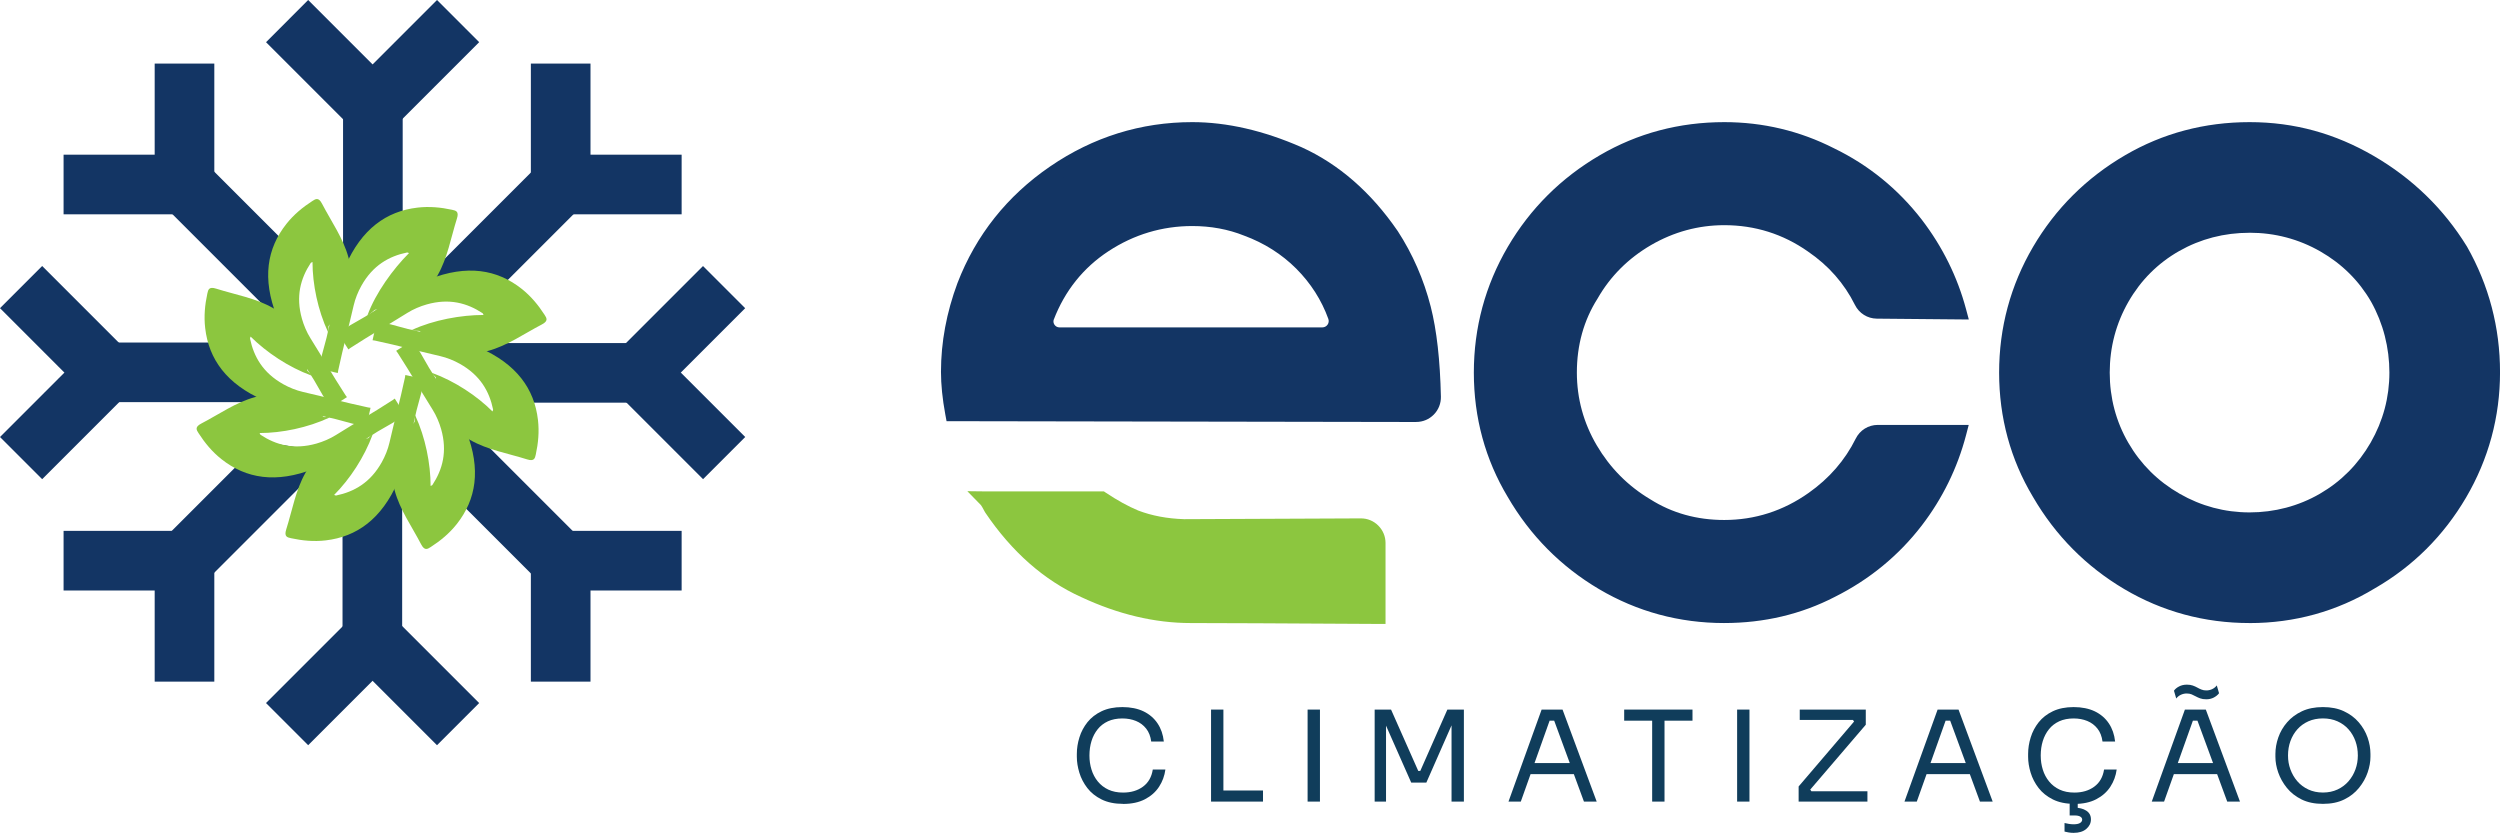 <?xml version="1.0" encoding="UTF-8"?>
<svg id="Layer_2" data-name="Layer 2" xmlns="http://www.w3.org/2000/svg" viewBox="0 0 761.26 253.61">
  <defs>
    <style>
      .cls-1 {
        fill: #133564;
      }

      .cls-1, .cls-2, .cls-3 {
        stroke-width: 0px;
      }

      .cls-2 {
        fill: #8cc63f;
      }

      .cls-3 {
        fill: #103d5b;
      }
    </style>
  </defs>
  <g id="PALETA">
    <g>
      <g>
        <path class="cls-3" d="M341.99,244.78c-2.56,0-4.74-.45-6.54-1.34s-3.26-2.06-4.36-3.49c-1.1-1.43-1.91-2.99-2.42-4.66-.51-1.68-.77-3.29-.77-4.85v-.84c0-1.69.26-3.38.79-5.07.52-1.69,1.34-3.22,2.44-4.61,1.1-1.38,2.53-2.49,4.3-3.34,1.77-.84,3.88-1.27,6.33-1.27s4.66.44,6.45,1.3c1.79.87,3.21,2.09,4.26,3.65,1.05,1.56,1.69,3.4,1.92,5.53h-3.84c-.21-1.59-.72-2.9-1.54-3.93-.82-1.04-1.85-1.81-3.09-2.32-1.24-.51-2.63-.77-4.16-.77-1.66,0-3.12.29-4.38.86-1.25.58-2.3,1.38-3.13,2.42-.83,1.04-1.46,2.23-1.88,3.59-.42,1.36-.63,2.83-.63,4.41s.21,2.94.63,4.3c.42,1.36,1.06,2.56,1.92,3.61.86,1.05,1.92,1.88,3.2,2.48,1.28.6,2.78.9,4.49.9,2.4,0,4.43-.6,6.06-1.8,1.64-1.2,2.63-2.94,2.99-5.22h3.84c-.26,1.92-.9,3.67-1.94,5.26-1.04,1.59-2.47,2.85-4.3,3.8-1.83.95-4.05,1.42-6.66,1.42Z"/>
        <path class="cls-3" d="M368.77,244.09v-28.02h3.76v28.02h-3.76ZM371.77,244.09v-3.38h12.82v3.38h-12.82Z"/>
        <path class="cls-3" d="M398.17,244.09v-28.02h3.76v28.02h-3.76Z"/>
        <path class="cls-3" d="M418.59,244.09v-28.02h4.99l8.29,18.69h.61l8.25-18.69h5.03v28.02h-3.76v-23.91l.27.08-7.94,18.04h-4.61l-7.98-18.04.31-.08v23.91h-3.45Z"/>
        <path class="cls-3" d="M459.34,244.09l10.09-28.02h6.37l10.4,28.02h-3.88l-9.4-25.56,1.84.92h-4.53l1.96-.92-9.1,25.56h-3.76ZM465.37,235.73l1.27-3.38h12.09l1.27,3.38h-14.62Z"/>
        <path class="cls-3" d="M494.57,219.45v-3.38h20.8v3.38h-20.8ZM503.09,244.09v-25.41h3.76v25.41h-3.76Z"/>
        <path class="cls-3" d="M528.96,244.09v-28.02h3.76v28.02h-3.76Z"/>
        <path class="cls-3" d="M547.69,244.09v-4.61l17.27-20.22-.04.92-1-1.38.65.42h-16.54v-3.15h20.11v4.61l-17.31,20.22-.04-1.07,1.23,1.73-.96-.61h17.58v3.15h-20.95Z"/>
        <path class="cls-3" d="M579.92,244.09l10.09-28.02h6.37l10.4,28.02h-3.88l-9.4-25.56,1.84.92h-4.53l1.96-.92-9.1,25.56h-3.76ZM585.95,235.73l1.27-3.38h12.09l1.27,3.38h-14.62Z"/>
        <path class="cls-3" d="M631.66,244.78c-2.56,0-4.74-.45-6.54-1.34-1.8-.9-3.26-2.06-4.36-3.49-1.1-1.43-1.91-2.99-2.42-4.66-.51-1.68-.77-3.29-.77-4.85v-.84c0-1.69.26-3.38.79-5.07.52-1.69,1.34-3.22,2.44-4.61,1.1-1.38,2.53-2.49,4.3-3.34,1.77-.84,3.88-1.27,6.33-1.27s4.66.44,6.45,1.3c1.79.87,3.21,2.09,4.26,3.65,1.05,1.56,1.69,3.4,1.92,5.53h-3.84c-.21-1.59-.72-2.9-1.54-3.93-.82-1.04-1.85-1.81-3.09-2.32-1.24-.51-2.63-.77-4.16-.77-1.66,0-3.12.29-4.38.86-1.25.58-2.3,1.38-3.13,2.42-.83,1.04-1.46,2.23-1.88,3.59-.42,1.36-.63,2.83-.63,4.41s.21,2.94.63,4.3c.42,1.36,1.06,2.56,1.92,3.61.86,1.05,1.92,1.88,3.2,2.48,1.28.6,2.78.9,4.49.9,2.4,0,4.43-.6,6.06-1.8,1.64-1.2,2.63-2.94,2.99-5.22h3.84c-.26,1.92-.9,3.67-1.94,5.26-1.04,1.59-2.47,2.85-4.3,3.8-1.83.95-4.05,1.42-6.66,1.42ZM631.43,253.61c-.49,0-.98-.04-1.48-.12-.5-.08-.93-.17-1.29-.27v-2.61c.38.1.83.19,1.34.27.51.08.98.12,1.42.12.87,0,1.52-.13,1.96-.4.43-.27.65-.61.65-1.02,0-.38-.19-.69-.58-.92-.38-.23-.95-.35-1.69-.35h-1.54v-4.61h2.46v3.65l-1.69-1.42h.61c1.51,0,2.74.31,3.68.92.95.61,1.42,1.5,1.42,2.65s-.47,2.09-1.4,2.9c-.93.81-2.23,1.21-3.9,1.21Z"/>
        <path class="cls-3" d="M655.22,244.09l10.09-28.02h6.37l10.4,28.02h-3.88l-9.4-25.56,1.84.92h-4.53l1.96-.92-9.1,25.56h-3.76ZM661.24,235.73l1.27-3.38h12.09l1.27,3.38h-14.62ZM671.76,212.93c-.69,0-1.29-.09-1.78-.27s-.95-.38-1.36-.61c-.41-.23-.83-.43-1.25-.61-.42-.18-.93-.27-1.52-.27s-1.21.13-1.78.4-1.04.65-1.4,1.13l-.69-2.38c.36-.51.88-.95,1.57-1.3.69-.36,1.48-.54,2.38-.54.69,0,1.29.09,1.78.27.5.18.95.38,1.36.61.41.23.83.44,1.27.61.43.18.93.27,1.5.27.61,0,1.21-.13,1.78-.4s1.04-.65,1.4-1.13l.69,2.38c-.38.51-.92.95-1.59,1.31-.68.36-1.46.54-2.36.54Z"/>
        <path class="cls-3" d="M707.34,244.78c-2.51,0-4.67-.45-6.49-1.34-1.82-.9-3.31-2.07-4.49-3.53-1.18-1.46-2.05-3.02-2.63-4.68s-.86-3.26-.86-4.8v-.84c0-1.66.29-3.34.88-5.03.59-1.69,1.48-3.23,2.69-4.62,1.2-1.39,2.71-2.51,4.51-3.36,1.8-.84,3.93-1.27,6.39-1.27s4.59.42,6.39,1.27c1.8.84,3.31,1.96,4.51,3.36,1.2,1.39,2.1,2.94,2.69,4.62.59,1.69.88,3.37.88,5.03v.84c0,1.54-.29,3.13-.86,4.8s-1.45,3.22-2.63,4.68c-1.18,1.46-2.67,2.64-4.49,3.53-1.82.9-3.98,1.34-6.49,1.34ZM707.34,241.33c1.64,0,3.11-.31,4.43-.92,1.32-.61,2.44-1.45,3.36-2.51.92-1.06,1.62-2.26,2.11-3.61.49-1.34.73-2.76.73-4.24,0-1.56-.24-3.02-.73-4.38-.49-1.36-1.19-2.55-2.11-3.59-.92-1.04-2.04-1.85-3.36-2.44-1.32-.59-2.8-.88-4.43-.88s-3.11.29-4.43.88c-1.32.59-2.44,1.4-3.36,2.44-.92,1.04-1.62,2.23-2.11,3.59-.49,1.36-.73,2.81-.73,4.38s.24,2.9.73,4.24c.49,1.34,1.19,2.55,2.11,3.61.92,1.06,2.04,1.9,3.36,2.51,1.32.61,2.79.92,4.43.92Z"/>
      </g>
      <g>
        <g>
          <polygon class="cls-1" points="107.34 159.27 119.42 147.18 119.42 202.8 107.34 202.8 107.34 159.27"/>
          <path class="cls-1" d="M122.46,205.84h-18.16v-47.83l18.16-18.16v65.99ZM110.37,199.76h6.01v-45.24l-6.01,6.01v39.23Z"/>
        </g>
        <g>
          <rect class="cls-1" x="120.22" y="191.6" width="12.08" height="31.34" transform="translate(-109.58 149.99) rotate(-45)"/>
          <path class="cls-1" d="M133.07,226.92l-26.45-26.45,12.84-12.84,26.45,26.45-12.84,12.84ZM115.21,200.46l17.86,17.86,4.25-4.25-17.86-17.86-4.25,4.25Z"/>
        </g>
        <g>
          <rect class="cls-1" x="84.98" y="201.23" width="31.34" height="12.08" transform="translate(-117.08 131.88) rotate(-45)"/>
          <path class="cls-1" d="M93.84,226.92l-12.84-12.84,26.45-26.45,12.84,12.84-26.45,26.45ZM89.59,214.08l4.25,4.25,17.86-17.86-4.25-4.25-17.86,17.86Z"/>
        </g>
        <g>
          <polygon class="cls-1" points="80.57 137.69 95.24 140.1 54.5 180.85 45.96 172.3 80.57 137.69"/>
          <path class="cls-1" d="M54.5,185.14l-12.84-12.84,37.86-37.86,22.05,3.63-47.07,47.07ZM50.25,172.3l4.25,4.25,34.41-34.41-7.3-1.2-31.36,31.36Z"/>
        </g>
        <g>
          <rect class="cls-1" x="50.14" y="173.18" width="12.08" height="31.34"/>
          <path class="cls-1" d="M65.26,207.56h-18.16v-37.41h18.16v37.41ZM53.18,201.48h6.01v-25.26h-6.01v25.26Z"/>
        </g>
        <g>
          <rect class="cls-1" x="22.4" y="164.69" width="31.34" height="12.08"/>
          <path class="cls-1" d="M56.77,179.81H19.36v-18.16h37.41v18.16ZM25.44,173.74h25.26v-6.01h-25.26v6.01Z"/>
        </g>
        <g>
          <polygon class="cls-1" points="70.46 107.34 79.65 119.42 24.12 119.42 24.12 107.34 70.46 107.34"/>
          <path class="cls-1" d="M85.78,122.46H21.08v-18.16h50.89l13.81,18.16ZM27.16,116.38h46.37l-4.57-6.01H27.16v6.01Z"/>
        </g>
        <g>
          <rect class="cls-1" x="3.98" y="120.23" width="31.34" height="12.08" transform="translate(-83.53 50.88) rotate(-45)"/>
          <path class="cls-1" d="M12.84,145.91l-12.84-12.84,26.45-26.45,12.84,12.84-26.45,26.45ZM8.59,133.07l4.25,4.25,17.86-17.86-4.25-4.25-17.86,17.86Z"/>
        </g>
        <g>
          <rect class="cls-1" x="13.61" y="84.98" width="12.08" height="31.34" transform="translate(-65.42 43.37) rotate(-45)"/>
          <path class="cls-1" d="M26.45,120.3L0,93.84l12.84-12.84,26.45,26.45-12.84,12.84ZM8.59,93.84l17.86,17.86,4.25-4.25-17.86-17.86-4.25,4.25Z"/>
        </g>
        <g>
          <polygon class="cls-1" points="89.84 81.18 83.91 92.34 46.07 54.5 54.61 45.96 89.84 81.18"/>
          <path class="cls-1" d="M84.67,97.39l-42.89-42.89,12.84-12.84,38.97,38.97-8.91,16.77ZM50.37,54.5l32.79,32.79,2.95-5.55-31.49-31.49-4.25,4.25Z"/>
        </g>
        <g>
          <rect class="cls-1" x="22.4" y="50.14" width="31.34" height="12.08"/>
          <path class="cls-1" d="M56.77,65.26H19.36v-18.16h37.41v18.16ZM25.44,59.19h25.26v-6.01h-25.26v6.01Z"/>
        </g>
        <g>
          <rect class="cls-1" x="50.14" y="22.4" width="12.08" height="31.34"/>
          <path class="cls-1" d="M65.26,56.77h-18.16V19.36h18.16v37.41ZM53.18,50.7h6.01v-25.26h-6.01v25.26Z"/>
        </g>
        <g>
          <polygon class="cls-1" points="119.58 24.12 119.58 71.73 107.5 81.73 107.5 24.12 119.58 24.12"/>
          <path class="cls-1" d="M104.46,88.19V21.08h18.16v52.07l-18.16,15.04ZM110.53,27.16v48.12l6.01-4.98V27.16h-6.01Z"/>
        </g>
        <g>
          <rect class="cls-1" x="94.61" y="3.98" width="12.08" height="31.34" transform="translate(15.59 76.92) rotate(-45)"/>
          <path class="cls-1" d="M107.46,39.3l-26.45-26.45L93.84,0l26.45,26.45-12.84,12.84ZM89.59,12.84l17.86,17.86,4.25-4.25-17.86-17.86-4.25,4.25Z"/>
        </g>
        <g>
          <rect class="cls-1" x="110.6" y="13.61" width="31.34" height="12.08" transform="translate(23.09 95.04) rotate(-45)"/>
          <path class="cls-1" d="M119.46,39.3l-12.84-12.84L133.07,0l12.84,12.84-26.45,26.45ZM115.21,26.45l4.25,4.25,17.86-17.86-4.25-4.25-17.86,17.86Z"/>
        </g>
        <g>
          <polygon class="cls-1" points="148.92 86.65 131.97 86.52 172.42 46.07 180.96 54.61 148.92 86.65"/>
          <path class="cls-1" d="M150.17,89.7l-25.48-.2,47.73-47.73,12.84,12.84-35.09,35.09ZM139.24,83.54l8.43.07,28.99-28.99-4.25-4.25-33.17,33.17Z"/>
        </g>
        <g>
          <rect class="cls-1" x="164.69" y="22.4" width="12.08" height="31.34"/>
          <path class="cls-1" d="M179.81,56.77h-18.16V19.36h18.16v37.41ZM167.73,50.7h6.01v-25.26h-6.01v25.26Z"/>
        </g>
        <g>
          <rect class="cls-1" x="173.18" y="50.14" width="31.34" height="12.08"/>
          <path class="cls-1" d="M207.56,65.26h-37.41v-18.16h37.41v18.16ZM176.22,59.18h25.26v-6.01h-25.26v6.01Z"/>
        </g>
        <g>
          <polygon class="cls-1" points="159.79 119.58 146.74 107.5 202.8 107.5 202.8 119.58 159.79 119.58"/>
          <path class="cls-1" d="M205.84,122.62h-47.24l-19.62-18.16h66.85v18.16ZM160.98,116.54h38.78v-6.01h-45.27l6.49,6.01Z"/>
        </g>
        <g>
          <rect class="cls-1" x="191.6" y="94.61" width="31.34" height="12.08" transform="translate(-10.46 176.04) rotate(-45)"/>
          <path class="cls-1" d="M200.46,120.3l-12.84-12.84,26.45-26.45,12.84,12.84-26.45,26.45ZM196.21,107.46l4.25,4.25,17.86-17.86-4.25-4.25-17.86,17.86Z"/>
        </g>
        <g>
          <rect class="cls-1" x="201.23" y="110.6" width="12.08" height="31.34" transform="translate(-28.58 183.54) rotate(-45)"/>
          <path class="cls-1" d="M214.08,145.91l-26.45-26.45,12.84-12.84,26.45,26.45-12.84,12.84ZM196.21,119.46l17.86,17.86,4.25-4.25-17.86-17.86-4.25,4.25Z"/>
        </g>
        <g>
          <polygon class="cls-1" points="138.73 147.39 141.61 133.18 180.85 172.42 172.3 180.96 138.73 147.39"/>
          <path class="cls-1" d="M172.3,185.26l-36.87-36.87,4.33-21.35,45.38,45.38-12.84,12.84ZM142.03,146.39l30.27,30.27,4.25-4.25-33.09-33.09-1.43,7.07Z"/>
        </g>
        <g>
          <rect class="cls-1" x="173.18" y="164.69" width="31.34" height="12.08"/>
          <path class="cls-1" d="M207.56,179.81h-37.41v-18.16h37.41v18.16ZM176.22,173.74h25.26v-6.01h-25.26v6.01Z"/>
        </g>
        <g>
          <rect class="cls-1" x="164.69" y="173.18" width="12.08" height="31.34"/>
          <path class="cls-1" d="M179.81,207.56h-18.16v-37.41h18.16v37.41ZM167.73,201.48h6.01v-25.26h-6.01v25.26Z"/>
        </g>
      </g>
      <g>
        <path class="cls-2" d="M125.72,103.69c.19.33.32.57.46.79,3.12,4.82,3.22,5.75,6.37,10.54,4.98,7.58,9.44,16.36,9.48,16.47,4.47,11.44,2.98,20.61-2.95,28.1-2.24,2.83-4.95,5.07-7.92,6.98-.98.63-1.86,1.22-2.93-.83-2.85-5.48-6.46-10.5-8.06-16.4-1.68-6.15-.93-11.38,1.88-15.71,1.21-1.87,2.75-3.44,4.16-5.12.17-.2-.1-1.75.24-1.97,3.09,6.65,4.67,14.68,4.67,21.44.35-.18.49-.2.54-.29,3.1-4.71,4.61-10.16,2.67-17.01-.57-2-1.45-4.09-2.58-5.9-4.47-7.14-6.12-10.29-10.69-17.37-.1-.16-.23-.31-.43-.57-.37.19,5.24-3.31,5.07-3.16Z"/>
        <path class="cls-2" d="M129.24,115.57c-.1.37-.18.62-.23.89-1.2,5.61-1.79,6.34-2.95,11.96-1.84,8.88-4.89,18.24-4.94,18.35-4.93,11.25-12.47,16.68-21.95,17.78-3.59.42-7.09.09-10.54-.66-1.13-.25-2.18-.45-1.48-2.66,1.86-5.89,2.86-11.99,5.89-17.3,3.16-5.54,7.39-8.71,12.44-9.78,2.18-.46,4.38-.48,6.56-.68.26-.02,1.02-1.22,1.42-1.14-2.52,6.89-6.94,13.59-11.72,18.38.38.12.49.2.59.18,5.52-1.14,10.44-3.92,13.92-10.14,1.02-1.82,1.87-3.92,2.35-6,1.88-8.21,2.95-11.6,4.72-19.84.04-.19.06-.38.1-.71-.39-.13,6.04,1.36,5.81,1.35Z"/>
        <path class="cls-2" d="M123.34,126.46c-.33.19-.57.32-.79.46-4.82,3.12-5.75,3.22-10.54,6.37-7.58,4.98-16.36,9.44-16.47,9.48-11.44,4.47-20.61,2.98-28.1-2.95-2.83-2.24-5.07-4.95-6.98-7.92-.63-.98-1.22-1.86.83-2.93,5.48-2.85,10.5-6.46,16.4-8.06,6.15-1.68,11.38-.93,15.71,1.88,1.87,1.21,3.44,2.75,5.12,4.16.2.17,1.59-.14,1.81.2-6.65,3.09-14.52,4.71-21.28,4.71.18.35.2.49.29.54,4.71,3.1,10.16,4.61,17.01,2.67,2-.57,4.09-1.45,5.9-2.58,7.14-4.47,10.29-6.12,17.37-10.69.16-.1.31-.23.57-.43-.19-.37,3.31,5.24,3.16,5.07Z"/>
        <path class="cls-2" d="M111.46,129.98c-.37-.1-.62-.18-.89-.23-5.61-1.2-6.34-1.79-11.96-2.95-8.88-1.84-18.24-4.89-18.35-4.94-11.25-4.93-16.68-12.47-17.78-21.95-.42-3.59-.09-7.09.66-10.54.25-1.13.45-2.18,2.66-1.48,5.89,1.86,11.99,2.86,17.3,5.89,5.54,3.16,8.71,7.39,9.78,12.44.46,2.18.48,4.38.68,6.56.02.26,1.31,1.16,1.22,1.56-6.89-2.52-13.68-7.07-18.47-11.85-.12.38-.2.49-.18.59,1.14,5.52,3.92,10.44,10.14,13.92,1.82,1.02,3.92,1.87,6,2.35,8.21,1.88,11.6,2.95,19.84,4.72.19.04.38.06.71.1.13-.39-1.36,6.04-1.35,5.81Z"/>
        <path class="cls-2" d="M100.57,124.08c-.19-.33-.32-.57-.46-.79-3.12-4.82-3.22-5.75-6.37-10.54-4.98-7.58-9.44-16.36-9.48-16.47-4.47-11.44-2.98-20.61,2.95-28.1,2.24-2.83,4.95-5.07,7.92-6.98.98-.63,1.86-1.22,2.93.83,2.85,5.48,6.46,10.5,8.06,16.4,1.68,6.15.93,11.38-1.88,15.71-1.21,1.87-2.75,3.44-4.16,5.12-.17.2.14,1.6-.21,1.82-3.09-6.65-4.71-14.53-4.71-21.3-.35.18-.49.2-.54.29-3.1,4.71-4.61,10.16-2.67,17.01.57,2,1.45,4.09,2.58,5.9,4.47,7.14,6.12,10.29,10.69,17.37.1.16.23.31.43.57.37-.19-5.24,3.31-5.07,3.16Z"/>
        <path class="cls-2" d="M97.05,112.2c.1-.37.18-.62.23-.89,1.2-5.61,1.79-6.34,2.95-11.96,1.84-8.88,4.89-18.24,4.94-18.35,4.93-11.25,12.47-16.68,21.95-17.78,3.59-.42,7.09-.09,10.54.66,1.13.25,2.18.45,1.48,2.66-1.86,5.89-2.86,11.99-5.89,17.3-3.16,5.54-7.39,8.71-12.44,9.78-2.18.46-4.38.48-6.56.68-.26.02-1.96,1.8-2.36,1.72,2.52-6.89,7.87-14.18,12.66-18.96-.38-.12-.49-.2-.59-.18-5.52,1.14-10.44,3.92-13.92,10.14-1.02,1.82-1.87,3.92-2.35,6-1.88,8.21-2.95,11.6-4.72,19.84-.04.19-.06.38-.1.71.39.13-6.04-1.36-5.81-1.35Z"/>
        <path class="cls-2" d="M102.95,101.31c.33-.19.57-.32.79-.46,4.82-3.12,5.75-3.22,10.54-6.37,7.58-4.98,16.36-9.44,16.47-9.48,11.44-4.47,20.61-2.98,28.1,2.95,2.83,2.24,5.07,4.95,6.98,7.92.63.98,1.22,1.86-.83,2.93-5.48,2.85-10.5,6.46-16.4,8.06-6.15,1.68-11.38.93-15.71-1.88-1.87-1.21-3.44-2.75-5.12-4.16-.2-.17-2.15.01-2.37-.33,6.65-3.09,15.08-4.58,21.84-4.58-.18-.35-.2-.49-.29-.54-4.71-3.1-10.16-4.61-17.01-2.67-2,.57-4.09,1.45-5.9,2.58-7.14,4.47-10.29,6.12-17.37,10.69-.16.1-.31.23-.57.43.19.37-3.31-5.24-3.16-5.07Z"/>
        <path class="cls-2" d="M114.83,97.79c.37.1.62.18.89.23,5.61,1.2,6.34,1.79,11.96,2.95,8.88,1.84,18.24,4.89,18.35,4.94,11.25,4.93,16.68,12.47,17.78,21.95.42,3.59.09,7.09-.66,10.54-.25,1.13-.45,2.18-2.66,1.48-5.89-1.86-11.99-2.86-17.3-5.89-5.54-3.16-8.71-7.39-9.78-12.44-.46-2.18-.48-4.38-.68-6.56-.02-.26-1.23-1.05-1.15-1.44,6.89,2.52,13.61,6.96,18.39,11.74.12-.38.2-.49.18-.59-1.14-5.52-3.92-10.44-10.14-13.92-1.82-1.02-3.92-1.87-6-2.35-8.21-1.88-11.6-2.95-19.84-4.72-.19-.04-.38-.06-.71-.1-.13.39,1.36-6.04,1.35-5.81Z"/>
      </g>
      <g>
        <g>
          <path class="cls-1" d="M423.49,71.71c4.44,6.83,7.68,14.26,9.73,22.28,1.78,6.96,2.78,15.91,3.02,26.85.06,2.83-2.2,5.16-5.03,5.15l-140.91-.25c-.86-4.61-1.28-8.79-1.28-12.55,0-8.71,1.62-17.42,4.87-26.12,5.46-14.17,14.55-25.61,27.28-34.32,12.72-8.71,26.68-13.06,41.88-13.06,10.25,0,21,2.48,32.27,7.43,10.93,4.95,20.32,13.15,28.17,24.59ZM322.6,102.19h80.06c3.05,0,5.19-3.01,4.19-5.89h0c-2.22-6.15-5.68-11.57-10.37-16.26-4.7-4.69-10.29-8.24-16.78-10.63-5.12-2.05-10.67-3.07-16.65-3.07-9.73,0-18.7,2.69-26.89,8.07s-14.09,12.77-17.67,22.16h0c-.89,2.79,1.19,5.63,4.12,5.63Z"/>
          <path class="cls-1" d="M431.22,128.5h-.01l-142.98-.25-.38-2.04c-.88-4.73-1.32-9.1-1.32-13.01,0-8.97,1.69-18.05,5.02-27,5.63-14.61,15.12-26.55,28.21-35.51,13.08-8.96,27.65-13.5,43.29-13.5,10.54,0,21.74,2.57,33.28,7.64,11.32,5.13,21.15,13.7,29.23,25.46l.04.05c4.57,7.03,7.95,14.78,10.06,23.03,1.82,7.12,2.86,16.34,3.1,27.42.04,2.05-.72,3.99-2.16,5.45-1.43,1.45-3.33,2.25-5.36,2.25ZM292.41,123.26l138.81.24c.64-.02,1.32-.27,1.8-.75.48-.49.74-1.15.73-1.85-.23-10.7-1.22-19.54-2.94-26.29-1.97-7.71-5.13-14.94-9.39-21.51-7.55-10.99-16.68-18.96-27.13-23.7-10.87-4.78-21.39-7.2-31.24-7.2-14.62,0-28.23,4.25-40.46,12.63-12.24,8.38-21.1,19.53-26.36,33.16-3.12,8.36-4.7,16.85-4.7,25.23,0,3.04.3,6.41.88,10.05ZM402.66,104.69h-80.06c-2.2,0-4.21-1.02-5.51-2.8s-1.66-4-.99-6.1l.05-.13c3.76-9.85,10.03-17.71,18.64-23.35,8.57-5.63,18.08-8.48,28.27-8.48,6.27,0,12.18,1.09,17.58,3.25,6.73,2.48,12.68,6.25,17.61,11.18,4.94,4.94,8.62,10.72,10.96,17.18.75,2.14.41,4.5-.89,6.32-1.3,1.83-3.41,2.92-5.65,2.92ZM320.85,97.37c-.16.54-.05,1.12.28,1.57.35.47.88.75,1.47.75h80.06c.63,0,1.21-.3,1.58-.81s.46-1.16.25-1.76c-2.07-5.74-5.37-10.9-9.78-15.32-4.42-4.41-9.76-7.8-15.87-10.05-4.87-1.95-10.16-2.92-15.78-2.92-9.19,0-17.78,2.58-25.52,7.66-7.68,5.04-13.3,12.07-16.68,20.88Z"/>
        </g>
        <g>
          <path class="cls-1" d="M571.79,131.9h24.46c-2.56,9.73-6.92,18.61-13.06,26.64-6.83,8.88-15.37,15.88-25.61,21-9.91,5.12-20.75,7.68-32.53,7.68-13.32,0-25.61-3.33-36.88-9.99s-20.23-15.71-26.89-27.15c-6.66-11.1-9.99-23.31-9.99-36.63s3.33-25.65,9.99-37.01c6.66-11.35,15.71-20.36,27.15-27.02,11.1-6.49,23.31-9.73,36.63-9.73,11.44,0,22.19,2.56,32.27,7.68,10.25,4.95,18.87,11.95,25.87,21,6.15,8.03,10.5,16.82,13.06,26.38l-24.75-.23c-1.89-.02-3.6-1.11-4.44-2.8-3.44-6.94-8.48-12.67-15.13-17.2-8.03-5.63-16.99-8.45-26.89-8.45-8.37,0-16.22,2.14-23.56,6.4-7.34,4.27-13.06,9.99-17.16,17.16-4.44,7-6.66,14.94-6.66,23.82,0,8.37,2.13,16.18,6.4,23.44,4.27,7.26,9.99,13.02,17.16,17.29,7,4.44,14.94,6.66,23.82,6.66,9.9,0,18.95-2.9,27.15-8.71,6.64-4.67,11.67-10.48,15.11-17.43.85-1.71,2.57-2.81,4.48-2.81Z"/>
          <path class="cls-1" d="M525.05,189.72c-13.71,0-26.55-3.48-38.15-10.34-11.59-6.85-20.94-16.28-27.78-28.04-6.85-11.41-10.33-24.17-10.33-37.88s3.48-26.58,10.33-38.28c6.85-11.68,16.29-21.07,28.05-27.92,11.43-6.68,24.18-10.07,37.88-10.07,11.78,0,23.02,2.68,33.4,7.96,10.5,5.08,19.5,12.39,26.71,21.7,6.33,8.26,10.87,17.43,13.5,27.26l.85,3.18-28.03-.26c-2.83-.03-5.38-1.63-6.65-4.19-3.23-6.52-8.04-11.98-14.3-16.25-7.59-5.33-16.15-8.02-25.48-8.02-7.88,0-15.38,2.04-22.31,6.06-6.92,4.03-12.39,9.49-16.25,16.24l-.06.1c-4.16,6.56-6.27,14.12-6.27,22.48,0,7.88,2.04,15.34,6.06,22.17,4.03,6.86,9.51,12.38,16.28,16.41,6.62,4.2,14.18,6.31,22.54,6.31,9.33,0,17.98-2.78,25.7-8.25,6.26-4.41,11.08-9.96,14.32-16.5,1.28-2.59,3.86-4.2,6.72-4.2h27.7l-.82,3.14c-2.63,10.01-7.17,19.27-13.5,27.52-7.03,9.14-15.94,16.45-26.48,21.72-10.19,5.27-21.52,7.95-33.65,7.95ZM525.05,42.19c-12.81,0-24.71,3.16-35.37,9.39-11.01,6.41-19.84,15.2-26.25,26.13-6.4,10.92-9.65,22.94-9.65,35.75s3.24,24.69,9.63,35.34c6.43,11.04,15.18,19.87,26.02,26.28,10.83,6.4,22.81,9.64,35.61,9.64,11.32,0,21.88-2.49,31.38-7.41,9.89-4.94,18.21-11.77,24.78-20.31,5.25-6.85,9.18-14.44,11.73-22.61h-21.14c-.95,0-1.81.54-2.24,1.42-3.61,7.29-8.97,13.47-15.91,18.36-8.58,6.08-18.2,9.16-28.59,9.16-9.33,0-17.79-2.37-25.16-7.05-7.45-4.43-13.51-10.54-17.98-18.13-4.48-7.61-6.75-15.92-6.75-24.7,0-9.3,2.36-17.75,7.02-25.11,4.3-7.5,10.37-13.57,18.05-18.03,7.7-4.47,16.05-6.74,24.82-6.74,10.38,0,19.91,3,28.33,8.91,6.94,4.74,12.31,10.84,15.93,18.14.43.86,1.28,1.41,2.22,1.42l21.38.2c-2.54-8-6.47-15.5-11.7-22.33-6.72-8.69-15.13-15.51-24.97-20.27-9.72-4.94-20.2-7.43-31.18-7.43Z"/>
        </g>
        <g>
          <path class="cls-1" d="M749.03,76.32c6.49,11.44,9.73,23.78,9.73,37.01s-3.33,25.53-9.99,36.88c-6.66,11.36-15.62,20.28-26.89,26.77-11.27,6.83-23.56,10.25-36.88,10.25s-25.61-3.33-36.88-9.99-20.23-15.71-26.89-27.15c-6.66-11.1-9.99-23.31-9.99-36.63s3.33-25.65,9.99-37.01c6.66-11.35,15.71-20.36,27.15-27.02,11.1-6.49,23.31-9.73,36.63-9.73s25.18,3.33,36.63,9.99c11.44,6.66,20.57,15.54,27.41,26.64ZM707.66,152.52c6.92-4.01,12.38-9.52,16.39-16.52,4.01-7,6.02-14.51,6.02-22.54s-1.96-15.79-5.89-22.79c-3.93-6.83-9.39-12.25-16.39-16.26-7-4.01-14.6-6.02-22.79-6.02s-15.75,1.96-22.67,5.89c-6.92,3.93-12.38,9.39-16.39,16.39-4.01,7-6.02,14.6-6.02,22.79s2,15.75,6.02,22.67c4.01,6.92,9.52,12.38,16.52,16.39,7,4.01,14.51,6.02,22.54,6.02s15.75-2,22.67-6.02Z"/>
          <path class="cls-1" d="M685,189.72c-13.71,0-26.55-3.48-38.15-10.34-11.59-6.85-20.94-16.28-27.78-28.04-6.85-11.41-10.33-24.17-10.33-37.88s3.48-26.58,10.33-38.28c6.85-11.68,16.29-21.07,28.05-27.92,11.43-6.68,24.18-10.07,37.88-10.07s26.11,3.48,37.88,10.33c11.74,6.84,21.26,16.09,28.28,27.49l.05.08c6.67,11.77,10.06,24.64,10.06,38.24s-3.48,26.46-10.33,38.15c-6.85,11.68-16.2,20.99-27.8,27.67-11.56,7.01-24.41,10.58-38.13,10.58ZM685,42.19c-12.81,0-24.71,3.16-35.37,9.39-11.01,6.41-19.84,15.2-26.25,26.13-6.4,10.92-9.65,22.94-9.65,35.75s3.24,24.69,9.63,35.34c6.43,11.04,15.18,19.87,26.02,26.28,10.83,6.4,22.81,9.64,35.61,9.64s24.77-3.33,35.59-9.88c10.89-6.27,19.63-14.97,26.03-25.89,6.4-10.91,9.65-22.9,9.65-35.62s-3.16-24.74-9.39-35.74c-6.58-10.67-15.5-19.34-26.51-25.75-11-6.4-22.9-9.65-35.37-9.65ZM685,161.04c-8.43,0-16.44-2.14-23.78-6.35-7.35-4.21-13.22-10.03-17.44-17.31-4.22-7.27-6.36-15.32-6.36-23.92s2.14-16.69,6.35-24.04c4.21-7.36,10.04-13.18,17.33-17.32,7.27-4.13,15.31-6.22,23.9-6.22s16.68,2.14,24.04,6.35c7.36,4.22,13.18,10,17.32,17.19,4.13,7.38,6.22,15.46,6.22,24.04s-2.14,16.43-6.35,23.78c-4.22,7.36-10.04,13.23-17.31,17.44-7.27,4.22-15.31,6.36-23.92,6.36ZM685,70.88c-7.72,0-14.93,1.87-21.43,5.56-6.49,3.69-11.69,8.89-15.46,15.46-3.77,6.58-5.69,13.84-5.69,21.55s1.91,14.92,5.68,21.41c3.77,6.5,9.02,11.71,15.6,15.48,6.58,3.78,13.75,5.69,21.3,5.69s14.92-1.91,21.41-5.68h0c6.5-3.77,11.7-9.02,15.48-15.6,3.77-6.59,5.69-13.75,5.69-21.3s-1.87-14.98-5.57-21.57c-3.67-6.38-8.88-11.55-15.46-15.32-6.59-3.77-13.84-5.69-21.55-5.69Z"/>
        </g>
        <g>
          <path class="cls-2" d="M345.63,157.77c4.44,1.71,9.39,2.65,14.86,2.82l53.89-.23c2.77-.01,5.02,2.23,5.02,5v22.13c-30.06-.17-49.01-.26-56.86-.26-10.59,0-21.35-2.56-32.27-7.68-10.93-4.95-20.32-13.23-28.17-24.84-.17-.34-.43-.81-.77-1.41-.34-.6-.6-.98-.77-1.15h34.83c3.59,2.39,7,4.27,10.25,5.63Z"/>
          <path class="cls-2" d="M421.89,189.99h-2.51c-29.68-.18-48.81-.27-56.85-.27-10.91,0-22.12-2.67-33.33-7.92-11.28-5.11-21.11-13.76-29.18-25.71l-.16-.27c-.16-.32-.4-.75-.71-1.3-.31-.54-.44-.7-.44-.7l-4.15-4.25,6,.07h35.59l.63.42c3.42,2.28,6.71,4.1,9.79,5.39,4.15,1.59,8.86,2.48,14,2.64l53.8-.24c2.02-.01,3.9.77,5.32,2.19,1.42,1.42,2.21,3.31,2.21,5.31v24.64ZM305.08,154.63c7.37,10.48,16.18,18.08,26.21,22.63,10.57,4.96,21.07,7.46,31.24,7.46,7.82,0,26.1.08,54.36.24v-19.61c0-.67-.26-1.3-.74-1.77-.47-.47-1.09-.73-1.77-.73l-53.89.23c-5.81-.18-11.08-1.18-15.76-2.98l-.07-.03c-3.18-1.34-6.55-3.17-10.03-5.44h-29.55Z"/>
        </g>
      </g>
    </g>
  </g>
</svg>